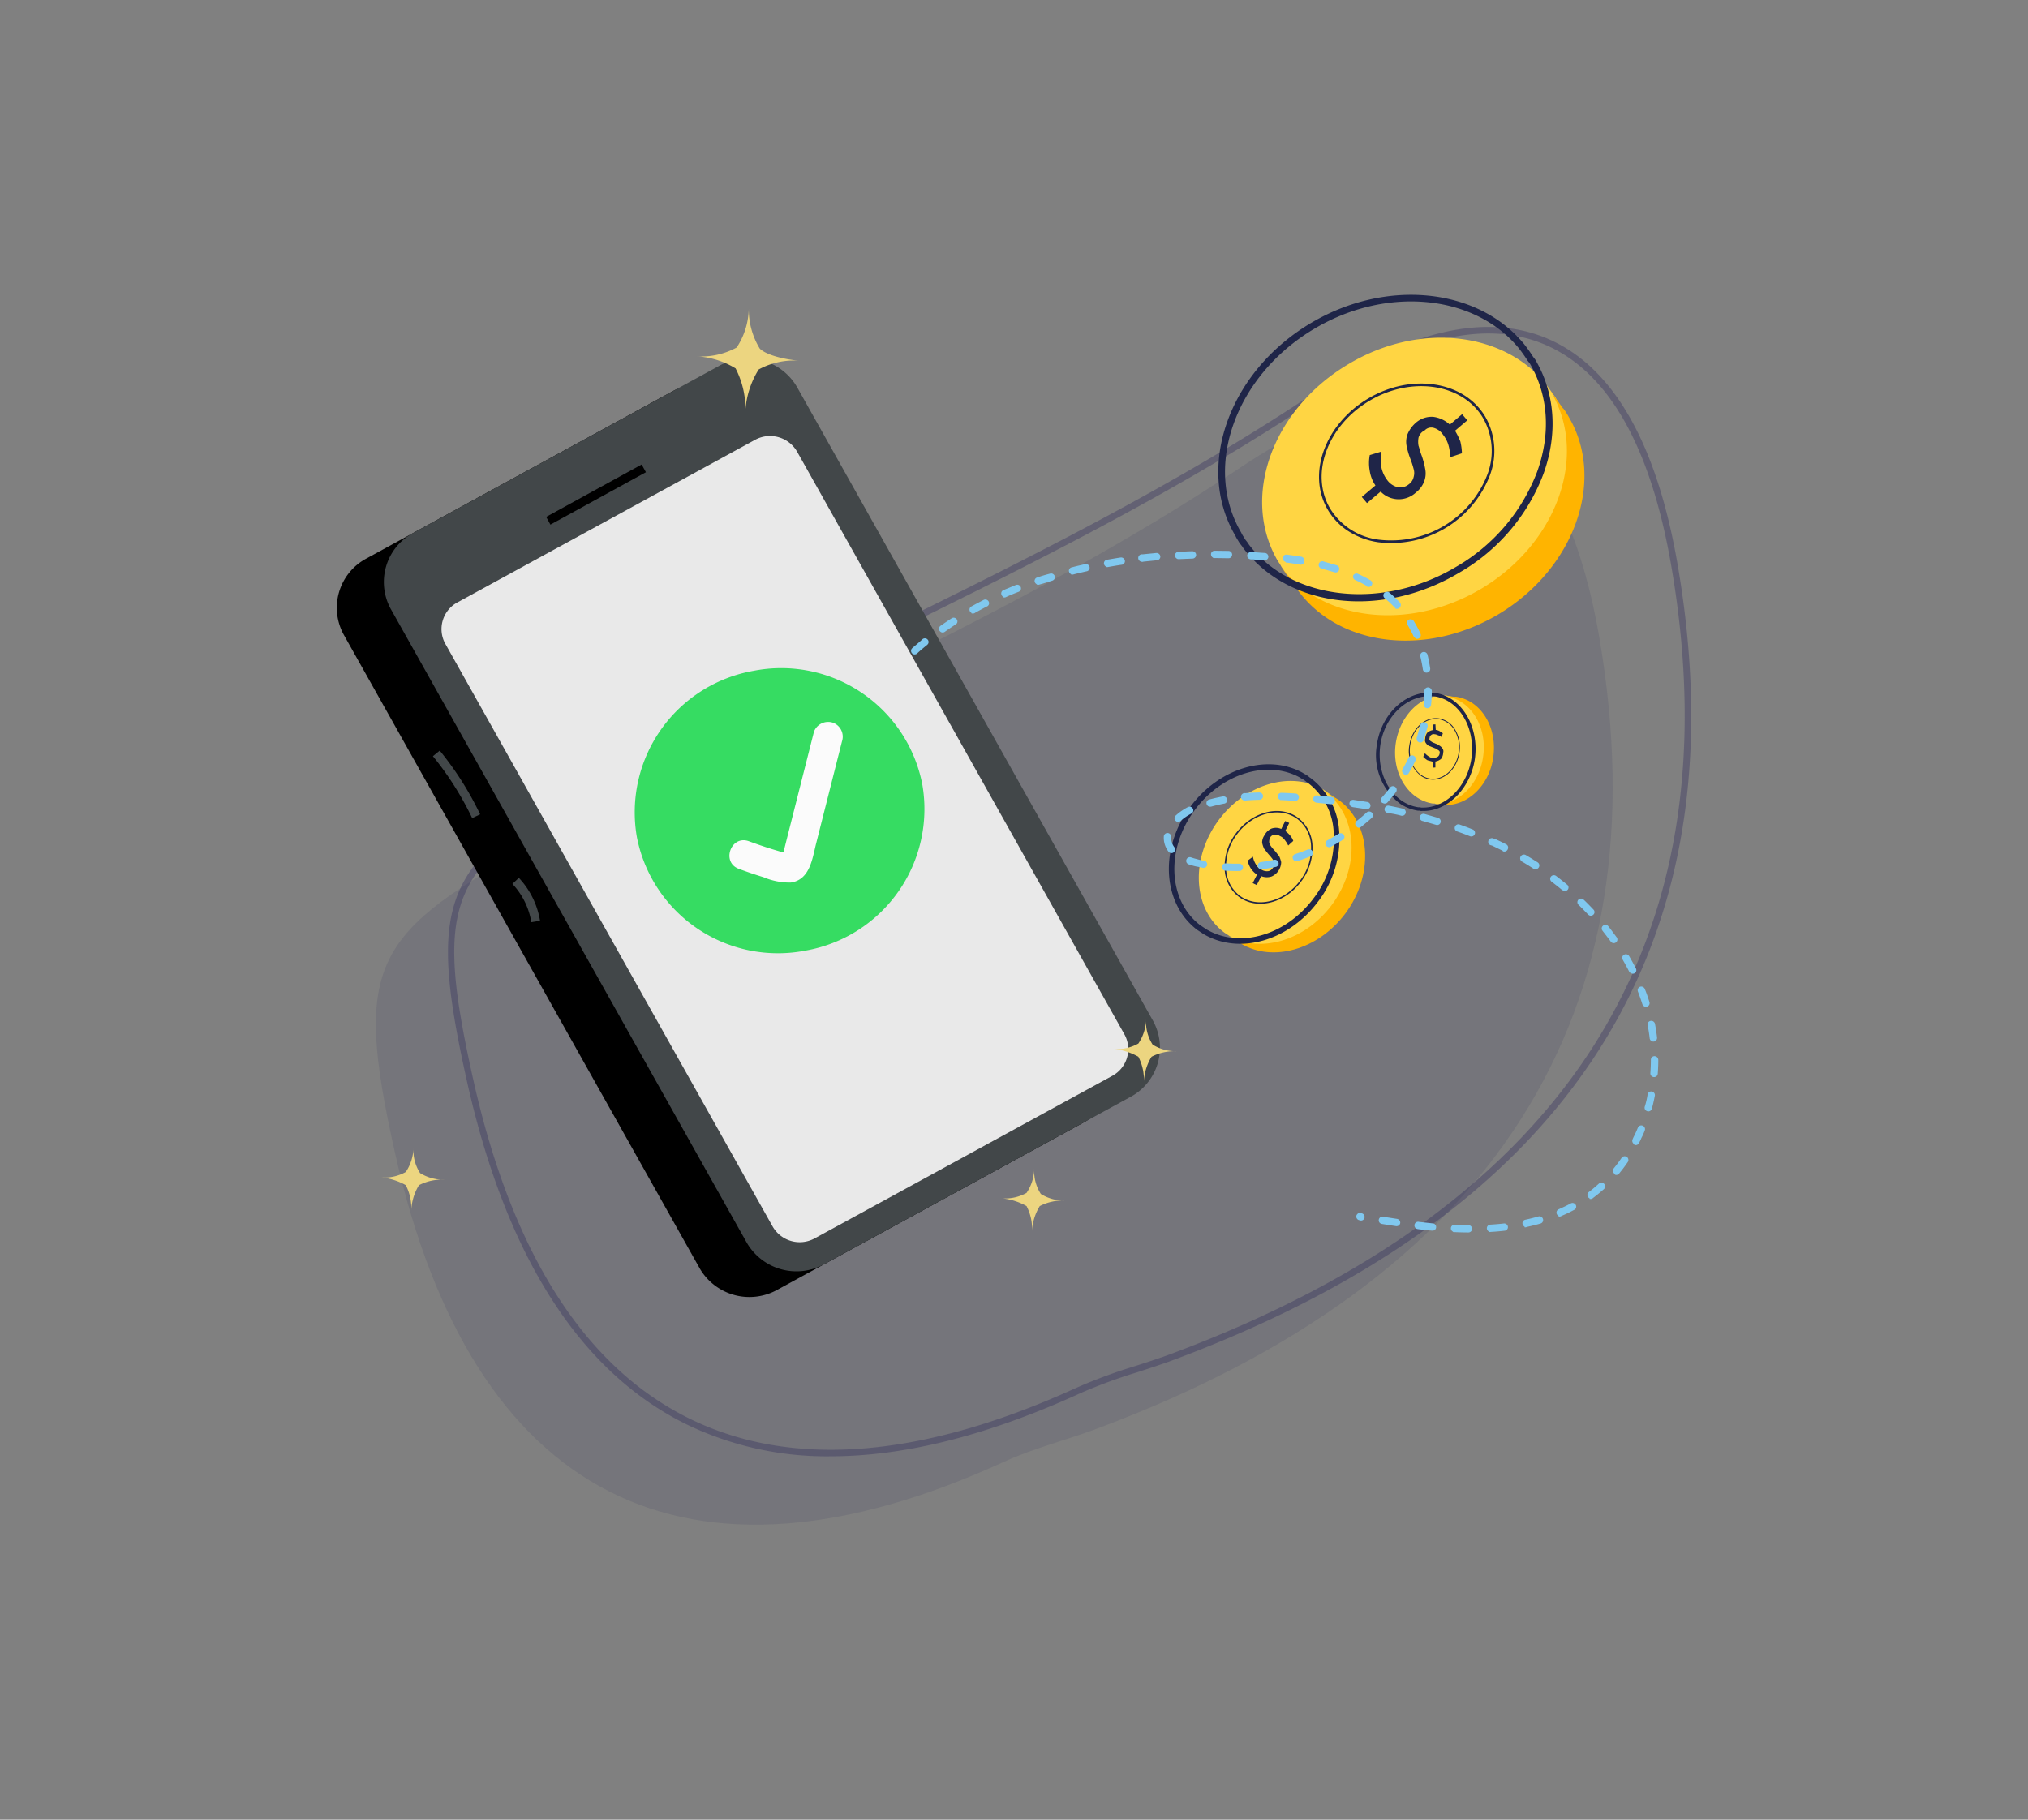 <svg id="adesao-suc-emprestimo-aprovado-dinheiro-na-conta" xmlns="http://www.w3.org/2000/svg" width="312" height="280" viewBox="0 0 312 280">
  <rect x="0" y="0" width="312" height="280" fill="#808080" stroke="none"/>
  <rect id="Retângulo_102331" data-name="Retângulo 102331" width="312" height="280" fill="none"/>
  <g id="Grupo_122925" data-name="Grupo 122925" transform="translate(-1157.806 -4051.007)">
    <path id="Caminho_1187555" data-name="Caminho 1187555" d="M1285.611,4275.092a49.546,49.546,0,0,1-22.324-4.981c-16.318-8.1-27.637-25.841-33.643-52.735-6.672-29.882-3.023-34.325,22.738-48.437,13.038-7.143,26.587-13.8,39.69-20.244,22.779-11.2,46.333-22.777,68-37.281,14.3-9.569,26.361-12.355,35.855-8.281,10.03,4.3,16.753,16.009,19.984,34.793,10.012,58.21-16.057,99.361-77.483,122.309-1.838.687-3.736,1.3-5.572,1.9a81.019,81.019,0,0,0-8.8,3.228C1309.906,4271.843,1297.051,4275.092,1285.611,4275.092Zm-54.991-57.934c5.937,26.585,17.077,44.1,33.111,52.058,15.772,7.827,35.928,6.223,59.91-4.768a81.836,81.836,0,0,1,8.909-3.27c1.825-.59,3.713-1.2,5.53-1.88,60.911-22.756,86.766-63.534,76.848-121.2-3.17-18.428-9.695-29.882-19.393-34.043-9.163-3.932-20.907-1.175-34.905,8.193-21.724,14.541-45.309,26.135-68.117,37.347-13.093,6.436-26.632,13.092-39.65,20.224-25.563,14-28.8,17.957-22.243,47.342Z" fill="rgba(39,34,88,0.32)"/>
    <g id="Grupo_122910" data-name="Grupo 122910">
      <path id="Caminho_1187556" data-name="Caminho 1187556" d="M1218.554,4228.3c-6.549-29.328-3.312-33.755,22.49-47.89,35.69-19.552,73.559-34.676,107.73-57.548,29.867-19.99,48.949-9.4,55.068,26.181,9.948,57.842-16.086,98.937-77.165,121.756-4.777,1.785-9.789,3.021-14.406,5.137C1263.416,4298.328,1230.46,4281.619,1218.554,4228.3Z" fill="rgba(39,34,88,0.12)"/>
    </g>
    <g id="Grupo_122914" data-name="Grupo 122914">
      <g id="Grupo_122911" data-name="Grupo 122911">
        <path id="Caminho_1187558" data-name="Caminho 1187558" d="M1363.118,4190.533c-4.164,5.51-11.147,7.415-16.016,4.594l-.5-.329-.425-.282c-4.919-3.671-5.268-11.46-.821-17.4,4.117-5.439,10.84-7.415,15.732-4.783h0a5.549,5.549,0,0,1,.993.659h0l.213.141C1367.169,4176.879,1367.518,4184.668,1363.118,4190.533Z" fill="#ffd543"/>
        <path id="Caminho_1187559" data-name="Caminho 1187559" d="M1364.75,4191.614c-4.212,5.581-11.194,7.487-16.017,4.6h0l-.425-.282-1.679-1.011c4.941,2.868,11.852.915,16.017-4.6,4.447-5.935,4.05-13.653-.821-17.394l-.213-.141,1.678,1.01h0l.639.424C1368.8,4177.961,1369.15,4185.75,1364.75,4191.614Z" fill="#ffb400"/>
        <path id="Caminho_1187560" data-name="Caminho 1187560" d="M1348.65,4189.184c-.087-.058-.173-.118-.257-.182a5.7,5.7,0,0,1-2.182-4.445,8.455,8.455,0,0,1,1.78-5.379c2.523-3.346,6.811-4.391,9.557-2.31a5.7,5.7,0,0,1,2.181,4.445,8.454,8.454,0,0,1-1.779,5.379C1355.5,4189.935,1351.4,4191.008,1348.65,4189.184Zm8.519-12.314c-2.654-1.76-6.626-.709-9,2.44h0a8.24,8.24,0,0,0-1.735,5.238,5.484,5.484,0,0,0,2.093,4.278c2.649,1.993,6.8.982,9.249-2.266a8.243,8.243,0,0,0,1.735-5.238,5.484,5.484,0,0,0-2.094-4.278Q1357.293,4176.952,1357.169,4176.87Z" fill="#1f2548"/>
        <path id="Caminho_1187561" data-name="Caminho 1187561" d="M1353.062,4180.6a1.78,1.78,0,0,0,.238.566,5.276,5.276,0,0,0,.568.683c.237.259.5.636.734.9a4.746,4.746,0,0,1,.309.92,2.464,2.464,0,0,1-1.458,2.2,2.34,2.34,0,0,1-1.606-.044l-.7,1.371-.615-.305.658-1.3a3.414,3.414,0,0,1-.923-.918,3.257,3.257,0,0,1-.5-1.25l.8-.592a3.231,3.231,0,0,0,.5,1.249,1.708,1.708,0,0,0,.828.754,1.578,1.578,0,0,0,1.087.21,1.03,1.03,0,0,0,.683-.569.963.963,0,0,0,.163-.708,1.782,1.782,0,0,0-.237-.566c-.166-.212-.332-.424-.568-.683s-.5-.636-.734-.9a4.6,4.6,0,0,1-.309-.92,1.949,1.949,0,0,1,.374-1.181,2.169,2.169,0,0,1,1.084-1.018,2.021,2.021,0,0,1,1.487.067l.611-1.229.614.306-.61,1.229a4.291,4.291,0,0,1,.757.706,2.676,2.676,0,0,1,.474.825l-.778.71a4.514,4.514,0,0,0-.545-.872,1.684,1.684,0,0,0-.733-.588,1.088,1.088,0,0,0-.9-.187.785.785,0,0,0-.636.5A1.493,1.493,0,0,0,1353.062,4180.6Z" fill="#1f2548"/>
        <path id="Caminho_1187562" data-name="Caminho 1187562" d="M1342.4,4194.359l-.426-.282c-5.4-4.116-5.817-12.652-.95-19.045,4.4-5.85,11.767-8.059,17.147-5.137.142.092.258.158.373.223a3.751,3.751,0,0,1,.756.523l.179.12a11.028,11.028,0,0,1,4.28,7.367,15.908,15.908,0,0,1-3.208,11.651h0c-4.531,6.039-12.081,8.175-17.562,4.968Zm16.062-23.3c-.106-.071-.222-.137-.34-.205s-.263-.15-.389-.234c-4.98-2.7-11.886-.6-16.031,4.922-4.585,6.022-4.241,14.024.765,17.839l.971.643c5.087,2.975,12.16.935,16.431-4.758a15.055,15.055,0,0,0,3.049-11.016,10.049,10.049,0,0,0-3.927-6.8l-.229-.151-.03-.03A1.729,1.729,0,0,0,1358.465,4171.062Z" fill="#1f2548"/>
      </g>
      <g id="Grupo_122912" data-name="Grupo 122912">
        <path id="Caminho_1187563" data-name="Caminho 1187563" d="M1386.222,4142.53c-11.092,6.519-24.358,4.942-30.711-3.482-.189-.331-.425-.59-.614-.921a5.356,5.356,0,0,0-.449-.708c-5.834-9.817-.953-23.439,10.847-30.406,10.856-6.472,23.744-4.943,30.239,2.962h0l1.275,1.77h0l.26.378C1402.9,4121.94,1398.022,4135.562,1386.222,4142.53Z" fill="#ffd543"/>
        <path id="Caminho_1187564" data-name="Caminho 1187564" d="M1388.3,4145.55c-11.139,6.59-24.429,4.9-30.734-3.6h0l-.52-.755-2.2-3c6.4,8.354,19.619,10,30.711,3.482,11.8-6.968,16.681-20.589,10.847-30.407l-.26-.377,2.125,2.95h0l.071.047h0a9.276,9.276,0,0,1,.8,1.251C1404.91,4124.914,1400.029,4138.535,1388.3,4145.55Z" fill="#ffb400"/>
        <path id="Caminho_1187565" data-name="Caminho 1187565" d="M1365.134,4132.666a9.849,9.849,0,0,1-3.038-3.194c-3.256-5.509-.47-13.2,6.211-17.151h0c6.68-3.949,14.762-2.679,18.02,2.831a10.615,10.615,0,0,1,.62,9.18,16.274,16.274,0,0,1-17.108,10.111A11.671,11.671,0,0,1,1365.134,4132.666Zm3.377-20h0c-6.49,3.836-9.212,11.282-6.069,16.6a10.223,10.223,0,0,0,7.458,4.778,15.874,15.874,0,0,0,16.67-9.852,10.219,10.219,0,0,0-.589-8.838C1382.838,4110.039,1375,4108.832,1368.511,4112.667Z" fill="#1f2548"/>
        <path id="Caminho_1187566" data-name="Caminho 1187566" d="M1376.039,4118.362a3.555,3.555,0,0,0,0,1.228c.142.4.236.873.5,1.558a13.066,13.066,0,0,1,.544,2.1,3.414,3.414,0,0,1-.141,1.747,3.893,3.893,0,0,1-1.3,1.794,3.877,3.877,0,0,1-5.429-.139l-2.1,1.771-.8-.944,2.1-1.771a5.412,5.412,0,0,1-.874-2.219,6.612,6.612,0,0,1,0-2.454l1.794-.544a6.6,6.6,0,0,0,0,2.455,4.853,4.853,0,0,0,.874,1.911,2.819,2.819,0,0,0,1.7,1.133,2.073,2.073,0,0,0,1.628-.449,1.874,1.874,0,0,0,.755-1.134,2.159,2.159,0,0,0,0-1.227,13.7,13.7,0,0,0-.5-1.558,12.429,12.429,0,0,1-.591-2.029,3.39,3.39,0,0,1,.141-1.747,4.829,4.829,0,0,1,1.3-1.8,3.7,3.7,0,0,1,2.644-.9,4.59,4.59,0,0,1,2.573,1.2l1.888-1.606.8.944-1.888,1.606a10.107,10.107,0,0,1,.827,1.676,9.1,9.1,0,0,1,.236,1.794l-1.841.614a5.844,5.844,0,0,0-.284-2.03,4.7,4.7,0,0,0-.779-1.439,2.586,2.586,0,0,0-1.44-1.062,1.386,1.386,0,0,0-1.393.4A1.717,1.717,0,0,0,1376.039,4118.362Z" fill="#1f2548"/>
        <path id="Caminho_1187567" data-name="Caminho 1187567" d="M1353.844,4139.812a19.6,19.6,0,0,1-4.761-4.465,4.319,4.319,0,0,0-.34-.48,4.805,4.805,0,0,1-.382-.543c-.063-.111-.124-.208-.181-.3a3.92,3.92,0,0,1-.32-.586c-6.223-10.561-.99-25.288,11.7-32.768,11.513-6.8,25.577-5.4,32.711,3.267a23.821,23.821,0,0,1,1.407,1.987l.3.384c3.074,5.175,3.518,11.413,1.284,17.616a29.683,29.683,0,0,1-12.981,15.221h0C1372.653,4144.87,1361.479,4144.9,1353.844,4139.812Zm33.615-38.844c-7.321-4.877-18.183-4.851-27.382.586-12.2,7.193-17.271,21.292-11.3,31.43a3.5,3.5,0,0,0,.273.5c.064.1.131.209.2.333a3.667,3.667,0,0,0,.3.422,4.8,4.8,0,0,1,.383.545c6.556,8.627,20.551,10.184,31.822,3.484h0a28.669,28.669,0,0,0,12.541-14.688c2.127-5.91,1.713-11.839-1.166-16.693l-.3-.372a23.607,23.607,0,0,0-1.369-1.935A18.364,18.364,0,0,0,1387.459,4100.968Z" fill="#1f2548"/>
      </g>
      <g id="Grupo_122913" data-name="Grupo 122913">
        <path id="Caminho_1187568" data-name="Caminho 1187568" d="M1386.331,4167.361c-.6,4.3-3.9,7.421-7.417,7.335a.643.643,0,0,1-.378-.046h-.307c-3.8-.581-6.361-4.729-5.687-9.287.627-4.179,3.735-7.326,7.228-7.358h0a1.709,1.709,0,0,1,.756.092h0l.189.023C1384.446,4158.655,1387.005,4162.8,1386.331,4167.361Z" fill="#ffd543"/>
        <path id="Caminho_1187569" data-name="Caminho 1187569" d="M1387.536,4167.547c-.6,4.3-3.9,7.421-7.418,7.335h-.307l-1.251-.115c3.588.133,6.814-3.038,7.418-7.335.673-4.558-1.886-8.706-5.688-9.287l-.189-.023,1.18.068h0a1.866,1.866,0,0,0,.5.022C1385.7,4158.77,1388.209,4162.989,1387.536,4167.547Z" fill="#ffb400"/>
        <path id="Caminho_1187570" data-name="Caminho 1187570" d="M1376.458,4170.423a4.824,4.824,0,0,1-1.828-4.743c.378-2.591,2.415-4.446,4.541-4.136h0a3.56,3.56,0,0,1,2.53,1.779,5.287,5.287,0,0,1,.641,3.482c-.378,2.591-2.416,4.446-4.542,4.136A3.27,3.27,0,0,1,1376.458,4170.423Zm2.694-8.747h0c-2.053-.3-4.022,1.505-4.39,4.023s1.005,4.809,3.058,5.109,4.022-1.5,4.39-4.022a5.152,5.152,0,0,0-.624-3.394A3.432,3.432,0,0,0,1379.152,4161.676Z" fill="#1f2548"/>
        <path id="Caminho_1187571" data-name="Caminho 1187571" d="M1377.8,4164.974l.355.235c.142.094.331.117.473.211a2.147,2.147,0,0,1,.614.306,1.447,1.447,0,0,1,.45.4.77.77,0,0,1,.143.708,1.713,1.713,0,0,1-.3.921,1.766,1.766,0,0,1-.9.427l0,.921-.425.024,0-.92-.78-.211a2.9,2.9,0,0,1-.662-.541l.258-.544a2.922,2.922,0,0,0,.662.542.967.967,0,0,0,.709.163,1.249,1.249,0,0,0,.637-.19.747.747,0,0,0,.258-.544.358.358,0,0,0-.142-.4l-.355-.235c-.142-.094-.331-.117-.473-.211-.26-.07-.472-.212-.661-.235a1.445,1.445,0,0,1-.45-.4.77.77,0,0,1-.143-.708,1.71,1.71,0,0,1,.3-.921,1.765,1.765,0,0,1,.9-.427l-.05-.85.425-.024.049.849a1.583,1.583,0,0,1,.591.188l.5.329-.187.591a1.867,1.867,0,0,0-.614-.306,1.207,1.207,0,0,0-.52-.14.565.565,0,0,0-.519.166c-.165.1-.188.284-.211.473Q1377.663,4164.726,1377.8,4164.974Z" fill="#1f2548"/>
        <path id="Caminho_1187572" data-name="Caminho 1187572" d="M1373.257,4174.709a9.328,9.328,0,0,1-3.624-9.092c.621-4.449,4.011-7.905,7.885-8.039a1.7,1.7,0,0,1,.495,0,3.167,3.167,0,0,0,.317.02l.222.025c4.092.581,6.851,5.137,6.158,10.155v0c-.681,4.607-4.235,8.127-8.09,8.014a.848.848,0,0,1-.431-.046h-.246A6.62,6.62,0,0,1,1373.257,4174.709Zm7.6-15.64a5.75,5.75,0,0,0-2.378-.913l-.184-.023a2.778,2.778,0,0,1-.335-.019,1.339,1.339,0,0,0-.381,0c-3.662.13-6.832,3.388-7.417,7.582-.646,4.67,1.965,8.944,5.817,9.526l.348,0,.067.045a.557.557,0,0,0,.177.007c3.65.1,6.963-3.218,7.606-7.561C1384.683,4164.056,1383.274,4160.67,1380.859,4159.069Z" fill="#1f2548"/>
      </g>
    </g>
    <path id="Caminho_3675-2" data-name="Caminho 3675-2" d="M1221.081,4237.265a7.716,7.716,0,0,0-.846-3.89,9.6,9.6,0,0,0-3.721-1.184,6.735,6.735,0,0,0,3.721-.846,6.939,6.939,0,0,0,1.184-3.721,6.414,6.414,0,0,0,1.015,3.89,6.812,6.812,0,0,0,3.72,1.015,7.707,7.707,0,0,0-3.89.846A8.049,8.049,0,0,0,1221.081,4237.265Z" fill="#ecd580"/>
    <g id="Grupo_122919" data-name="Grupo 122919">
      <g id="Grupo_122918" data-name="Grupo 122918">
        <g id="Grupo_122916" data-name="Grupo 122916">
          <g id="Grupo_122915" data-name="Grupo 122915">
            <path id="Caminho_1187573" data-name="Caminho 1187573" d="M1324.494,4223.743l-47.14,25.751a8.836,8.836,0,0,1-11.9-3.316l-54.766-97.511a8.587,8.587,0,0,1,3.462-11.707l47.14-25.751a8.835,8.835,0,0,1,11.9,3.316l54.766,97.511A8.587,8.587,0,0,1,1324.494,4223.743Z"/>
            <path id="Caminho_1187574" data-name="Caminho 1187574" d="M1331.733,4219.789l-47.141,25.751a8.835,8.835,0,0,1-11.9-3.316l-54.766-97.511a8.587,8.587,0,0,1,3.462-11.707l47.141-25.751a8.836,8.836,0,0,1,11.9,3.316l54.765,97.511A8.586,8.586,0,0,1,1331.733,4219.789Z" fill="#424749"/>
            <path id="Caminho_1187575" data-name="Caminho 1187575" d="M1224.934,4166.936a48.11,48.11,0,0,1,6.127,9.667" fill="none" stroke="#424749" stroke-width="1.358"/>
            <path id="Caminho_1187576" data-name="Caminho 1187576" d="M1237.134,4186.551a11.94,11.94,0,0,1,3.085,6.248" fill="none" stroke="#424749" stroke-width="1.358"/>
            <path id="Caminho_1187577" data-name="Caminho 1187577" d="M1242.158,4131.137l14.694-8.063" fill="none" stroke="#000" stroke-width="1.358"/>
            <path id="Caminho_1187578" data-name="Caminho 1187578" d="M1328.922,4216.554l-45.767,25a4.8,4.8,0,0,1-6.471-1.8l-50.376-89.695a4.67,4.67,0,0,1,1.883-6.367l45.766-25a4.806,4.806,0,0,1,6.472,1.8l50.376,89.695A4.671,4.671,0,0,1,1328.922,4216.554Z" fill="#e9e9e9"/>
          </g>
        </g>
        <g id="Grupo_122917" data-name="Grupo 122917">
          <path id="Caminho_3961304" data-name="Caminho 3961304" d="M22.328,0A22.114,22.114,0,0,1,44.655,21.893,22.114,22.114,0,0,1,22.328,43.787,22.114,22.114,0,0,1,0,21.893,22.114,22.114,0,0,1,22.328,0Z" transform="translate(1251.778 4158.324) rotate(-10.565)" fill="#36dc62"/>
        </g>
      </g>
      <path id="Caminho_1187579" data-name="Caminho 1187579" d="M1271.471,4184.7c1.25.463,2.511.893,3.787,1.282a10.374,10.374,0,0,0,4.2.826c2.957-.416,3.325-3.695,3.9-5.984l3.983-15.734a2.291,2.291,0,0,0-1.372-2.871,2.335,2.335,0,0,0-2.934,1.367l-3.433,13.564-.824,3.255c-.138.543-.267,1.088-.412,1.628a3.144,3.144,0,0,0-.184.6c.005.31-.068-.031.081-.016.069.007.657-.3.653-.28,0,0-.784-.215-.876-.241q-.789-.222-1.57-.465c-1.157-.359-2.3-.754-3.438-1.174-2.759-1.022-4.312,3.219-1.563,4.238Z" fill="#fbfbfb"/>
    </g>
    <g id="Grupo_122924" data-name="Grupo 122924">
      <path id="Caminho_3675-2-2" data-name="Caminho 3675-2" d="M1316.584,4240.482a7.705,7.705,0,0,0-.846-3.89,9.6,9.6,0,0,0-3.721-1.184,6.735,6.735,0,0,0,3.721-.846,6.931,6.931,0,0,0,1.184-3.721,6.413,6.413,0,0,0,1.015,3.89,6.809,6.809,0,0,0,3.721,1.015,7.7,7.7,0,0,0-3.89.846A8.04,8.04,0,0,0,1316.584,4240.482Z" fill="#ecd580"/>
      <path id="Caminho_3675-2-3" data-name="Caminho 3675-2" d="M1333.785,4217.5a7.705,7.705,0,0,0-.846-3.89,9.6,9.6,0,0,0-3.72-1.184,6.737,6.737,0,0,0,3.72-.845,6.936,6.936,0,0,0,1.184-3.721,6.417,6.417,0,0,0,1.015,3.89,6.822,6.822,0,0,0,3.721,1.015,7.716,7.716,0,0,0-3.89.845A8.04,8.04,0,0,0,1333.785,4217.5Z" fill="#ecd580"/>
    </g>
    <path id="Caminho_1187585" data-name="Caminho 1187585" d="M1366.8,4238.726a.585.585,0,0,1-.329-.611.565.565,0,0,1,.655-.457h.005l.141.041a.575.575,0,0,1,.47.652.554.554,0,0,1-.632.462l-.018,0Zm3.528.6a.564.564,0,0,1,.312-1.085l2.092.322a.587.587,0,0,1,.494.648.574.574,0,0,1-.641.472l-2.113-.328Zm5.492.786a.564.564,0,0,1,.313-1.084l2.095.229a.553.553,0,0,1,.52.584l0,.023a.542.542,0,0,1-.572.51l-.032,0c-.688-.058-1.406-.136-2.131-.227Zm5.539.424a.564.564,0,0,1-.339-.533.552.552,0,0,1,.569-.535h.019c.709.028,1.417.056,2.1.064a.564.564,0,0,1,.576.552.067.067,0,0,1,0,.014.566.566,0,0,1-.571.552c-.693,0-1.415-.021-2.134-.052a.785.785,0,0,1-.229-.02Zm5.525-.015a.584.584,0,0,1-.331-.483.553.553,0,0,1,.515-.588h.008c.7-.043,1.4-.1,2.071-.177a.575.575,0,0,1,.645.491.554.554,0,0,1-.479.619l-.017,0c-.693.081-1.405.146-2.132.183a.619.619,0,0,1-.293,0Zm5.483-.766a.553.553,0,0,1-.32-.4.542.542,0,0,1,.394-.657l.032-.007c.677-.145,1.359-.312,2-.5a.575.575,0,0,1,.712.382.553.553,0,0,1-.358.7l-.02.006c-.667.195-1.375.367-2.076.517a.525.525,0,0,1-.39.051Zm5.232-1.65a.6.6,0,0,1-.283-.281.553.553,0,0,1,.27-.734l.014-.006c.632-.276,1.259-.576,1.857-.9a.563.563,0,0,1,.767.218l0,0a.541.541,0,0,1-.188.742l-.031.017c-.625.336-1.269.655-1.937.932a.585.585,0,0,1-.5.092Zm4.754-2.715a.551.551,0,0,1-.221-.17.564.564,0,0,1,.11-.79c.538-.4,1.072-.865,1.547-1.292a.589.589,0,0,1,.813.035.565.565,0,0,1-.028.8l0,0c-.534.469-1.091.931-1.659,1.354a.565.565,0,0,1-.562.155Zm3.939-3.761a.587.587,0,0,1-.13-.037.564.564,0,0,1-.092-.793l.006-.007c.418-.514.835-1.063,1.209-1.625a.587.587,0,0,1,.794-.146.576.576,0,0,1,.16.786c-.4.588-.827,1.159-1.28,1.709a.563.563,0,0,1-.7.243Zm2.95-4.563h0a.575.575,0,0,1-.263-.757,5.179,5.179,0,0,1,.322-.671q.276-.589.52-1.189a.576.576,0,0,1,1.053.422,8.106,8.106,0,0,1-.549,1.251,4.667,4.667,0,0,1-.329.692.564.564,0,0,1-.709.366.478.478,0,0,1-.07-.027Zm1.917-5.1a.552.552,0,0,1-.316-.655,12.555,12.555,0,0,0,.458-1.994.575.575,0,0,1,1.109.226c-.129.691-.283,1.387-.469,2.073a.566.566,0,0,1-.7.386ZM1340.66,4184a.566.566,0,0,1,.41-1.056,8.505,8.505,0,0,0,.889.257,5.422,5.422,0,0,0,1.106.237.575.575,0,0,1,.456.66.554.554,0,0,1-.641.448l-.016,0c-.379-.11-.778-.154-1.163-.242s-.662-.191-.965-.279Zm-2.862-1.765a.584.584,0,0,1-.229-.184,4.053,4.053,0,0,1-.513-.946,3.469,3.469,0,0,1-.2-1.4.564.564,0,0,1,.607-.518h0a.588.588,0,0,1,.529.611,2.245,2.245,0,0,0,.141.933,2.114,2.114,0,0,0,.352.654.564.564,0,0,1-.122.787.552.552,0,0,1-.525.072Zm74.246,34.452a.551.551,0,0,1-.333-.554c.043-.68.079-1.375.076-2.057a.554.554,0,0,1,.554-.552h.017a.6.6,0,0,1,.573.577c0,.7-.034,1.423-.084,2.125a.565.565,0,0,1-.608.518h0A.6.6,0,0,1,1412.044,4216.69Zm-65.921-31.756a.575.575,0,0,1-.337-.543.564.564,0,0,1,.595-.532h.005c.68.044,1.381.058,2.066.044a.588.588,0,0,1,.591.558.564.564,0,0,1-.552.569c-.721.015-1.454-.008-2.159-.047A.714.714,0,0,1,1346.123,4184.934Zm5.512-.218a.553.553,0,0,1-.321-.433.542.542,0,0,1,.446-.623l.028,0c.675-.1,1.367-.216,2.04-.351a.574.574,0,0,1,.674.43.542.542,0,0,1-.394.657l-.032.007c-.7.15-1.418.272-2.114.365A.476.476,0,0,1,1351.635,4184.716Zm-12.8-7.288a.739.739,0,0,1-.184-.135.554.554,0,0,1,.024-.782l.019-.017a9.022,9.022,0,0,1,1.851-1.286.586.586,0,0,1,.78.225.552.552,0,0,1-.209.754l-.01,0a8.41,8.41,0,0,0-1.619,1.1A.577.577,0,0,1,1338.834,4177.428Zm73.094,33.8a.576.576,0,0,1-.326-.458c-.074-.68-.183-1.357-.307-2.027a.541.541,0,0,1,.424-.638l.032-.006a.587.587,0,0,1,.668.451c.128.695.24,1.409.318,2.113a.564.564,0,0,1-.506.617h0A.728.728,0,0,1,1411.928,4211.231Zm-54.922-27.748a.545.545,0,0,1-.3-.334.554.554,0,0,1,.335-.707l.011,0c.649-.212,1.3-.446,1.943-.708a.576.576,0,0,1,.745.309.553.553,0,0,1-.289.727l-.017.007c-.653.27-1.322.511-2.009.736A.591.591,0,0,1,1357.006,4183.483Zm-13.26-8.384a.587.587,0,0,1-.307-.359.554.554,0,0,1,.365-.691l.024-.007c.675-.181,1.379-.342,2.1-.475a.575.575,0,0,1,.671.44.553.553,0,0,1-.423.658l-.014,0c-.7.128-1.363.288-2.013.464a.69.69,0,0,1-.4-.033Zm67.039,30.775a.6.6,0,0,1-.311-.348c-.2-.646-.435-1.3-.683-1.947a.576.576,0,0,1,.327-.728.587.587,0,0,1,.736.341,21.271,21.271,0,0,1,.711,2.014.553.553,0,0,1-.359.695l-.02.006a.541.541,0,0,1-.4-.033Zm-48.738-24.554a.528.528,0,0,1-.26-.24.542.542,0,0,1,.189-.742l.03-.016c.6-.332,1.205-.675,1.779-1.037a.6.6,0,0,1,.781.225.541.541,0,0,1-.189.742l-.03.017c-.6.378-1.224.739-1.849,1.075a.551.551,0,0,1-.451-.024Zm-63.746-29.649a.807.807,0,0,1-.184-.135.553.553,0,0,1,.024-.782l.018-.016c.521-.461,1.05-.872,1.572-1.379a.577.577,0,0,1,.8.078.553.553,0,0,1-.064.78l-.011.009c-.525.436-1.061.868-1.563,1.346a.586.586,0,0,1-.592.1Zm50.89,22.509a.567.567,0,0,1,.194-1.118c.686-.061,1.41-.087,2.145-.109a.586.586,0,0,1,.594.547.576.576,0,0,1-.555.58c-.71.018-1.412.05-2.074.106A.537.537,0,0,1,1349.191,4174.18Zm59.524,26.575a.574.574,0,0,1-.278-.257c-.307-.6-.647-1.22-.989-1.824a.552.552,0,0,1,.209-.753l.01-.006a.587.587,0,0,1,.781.226c.361.621.708,1.249,1.03,1.882a.553.553,0,0,1-.209.754l-.01.005a.541.541,0,0,1-.544-.027Zm-53.985-26.679a.565.565,0,0,1-.34-.533.543.543,0,0,1,.547-.537l.042,0c.676.019,1.37.055,2.129.11a.562.562,0,0,1,.532.595v0a.542.542,0,0,1-.559.523l-.038,0-2.093-.111a.51.51,0,0,1-.23-.019Zm11.911,4.224a.664.664,0,0,1-.213-.155.564.564,0,0,1,.085-.794l0,0c.533-.422,1.061-.868,1.556-1.324a.588.588,0,0,1,.809.045.564.564,0,0,1-.028.791c-.524.471-1.08.933-1.63,1.374a.578.578,0,0,1-.592.1Zm-64.05-30.018a.77.77,0,0,1-.218-.181.565.565,0,0,1,.121-.787q.868-.606,1.752-1.185a.587.587,0,0,1,.781.225.542.542,0,0,1-.189.742l-.03.017q-.867.56-1.71,1.162A.586.586,0,0,1,1302.591,4148.282Zm103.244,47.8a.5.5,0,0,1-.226-.194c-.4-.552-.852-1.116-1.26-1.656a.552.552,0,0,1,.076-.778l.01-.008a.575.575,0,0,1,.807.092c.448.564.85,1.126,1.291,1.712a.564.564,0,0,1-.132.784A.579.579,0,0,1,1405.835,4196.083Zm-45.591-21.579a.564.564,0,0,1,.312-1.084l2.11.221a.576.576,0,0,1,.511.629.554.554,0,0,1-.608.492l-.015,0-2.1-.218Zm5.5.647a.554.554,0,0,1-.324-.587.565.565,0,0,1,.642-.472l2.1.325a.575.575,0,0,1,.484.644.565.565,0,0,1-.649.459l-2.084-.308Zm36.557,16.705a.723.723,0,0,1-.176-.122c-.478-.5-.966-1.007-1.472-1.493a.565.565,0,0,1-.018-.792.586.586,0,0,1,.811,0c.516.489,1.023,1.012,1.509,1.528a.541.541,0,0,1,0,.766l-.026.024A.554.554,0,0,1,1402.3,4191.856Zm-31.083-15.771a.564.564,0,0,1,.313-1.084c.7.132,1.408.289,2.093.439a.564.564,0,0,1,.442.664v0a.576.576,0,0,1-.687.424c-.661-.19-1.358-.3-2.06-.43Zm27.088,11.952-.141-.041c-.529-.446-1.086-.877-1.643-1.308a.553.553,0,0,1-.123-.772l.009-.013a.577.577,0,0,1,.8-.1c.567.434,1.132.879,1.682,1.332a.542.542,0,0,1-.62.889Zm-91.029-42.714a.564.564,0,0,1-.249-.236.553.553,0,0,1,.209-.754l.01,0c.615-.34,1.24-.676,1.874-1a.586.586,0,0,1,.78.225.553.553,0,0,1-.209.754l-.01,0c-.619.315-1.231.643-1.831.975a.588.588,0,0,1-.622.079Zm63.316,29.266a.422.422,0,0,1-.152-.044.564.564,0,0,1-.064-.794c.45-.5.886-1.036,1.3-1.574a.575.575,0,0,1,.917.687c-.431.557-.883,1.108-1.354,1.641A.552.552,0,0,1,1370.59,4174.589Zm6.019,2.747a.565.565,0,1,1,.378-1.065h0l2.06.594a.564.564,0,0,1,.386.7.553.553,0,0,1-.684.378l-.022-.006-2.115-.611Zm17.194,7.37-.076-.022c-.583-.38-1.181-.752-1.784-1.1a.582.582,0,0,1,.584-1.006c.622.367,1.23.743,1.835,1.129a.564.564,0,0,1,.175.778h0A.587.587,0,0,1,1393.8,4184.706Zm-11.864-5.773a.553.553,0,0,1-.3-.7.565.565,0,0,1,.72-.345h0q1.065.378,2,.754a.553.553,0,0,1,.339.705l-.009.024a.575.575,0,0,1-.737.316c-.643-.256-1.3-.5-1.962-.73Zm7.061,3h0l-1.647-.8-.26-.075h0a.553.553,0,0,1-.287-.728l.01-.022a.553.553,0,0,1,.733-.272l.013.006.282.082c.561.255,1.118.522,1.661.8a.566.566,0,0,1,.266.753l0,0a.564.564,0,0,1-.721.341c-.021-.008-.042-.017-.062-.027Zm-76.815-39.058a.5.5,0,0,1-.272-.278.54.54,0,0,1,.189-.742l.03-.017c.642-.273,1.331-.544,1.949-.812a.587.587,0,0,1,.755.312.565.565,0,0,1-.305.734c-.647.248-1.322.511-1.921.8a.585.585,0,0,1-.473.052Zm61.659,27.273-.054-.016a.563.563,0,0,1-.213-.766c.347-.593.662-1.2.955-1.8a.575.575,0,0,1,.757-.263h0a.575.575,0,0,1,.274.76c-.3.63-.634,1.262-1,1.873a.565.565,0,0,1-.751.268l-.017-.008Zm-56.536-29.236a.623.623,0,0,1-.306-.323.554.554,0,0,1,.335-.707l.011,0q.993-.348,2-.6a.577.577,0,0,1,.716.371.553.553,0,0,1-.351.7l-.017.006c-.67.206-1.3.424-1.972.6a.567.567,0,0,1-.462-.027Zm58.76,24.3a.576.576,0,0,1-.307-.688l.273-.943.294-1.019a.553.553,0,0,1,.668-.406l.012,0a.565.565,0,0,1,.428.674v0l-.313,1.084-.281.976a.565.565,0,0,1-.713.358h0Zm-53.484-25.853a.577.577,0,0,1-.318-.362.553.553,0,0,1,.391-.677l.017,0c.674-.181,1.368-.345,2.058-.5a.575.575,0,0,1,.689.421.554.554,0,0,1-.4.673l-.02,0c-.68.157-1.37.31-2.03.483a.585.585,0,0,1-.43-.018Zm5.393-1.145a.6.6,0,0,1-.328-.412.553.553,0,0,1,.429-.654l.019,0c.692-.117,1.4-.242,2.1-.346a.587.587,0,0,1,.662.473.553.553,0,0,1-.452.638l-.015,0c-.7.1-1.391.221-2.071.341a.6.6,0,0,1-.383-.016Zm49.19,21.724a.563.563,0,0,1-.33-.565c.068-.685.1-1.368.106-2.036a.551.551,0,0,1,.554-.552h.016a.6.6,0,0,1,.574.577c-.014.7-.046,1.419-.12,2.126a.566.566,0,0,1-.616.5A.554.554,0,0,1,1377.167,4159.938Zm-43.775-22.5a.568.568,0,0,1,.182-1.122l2.117-.211a.588.588,0,0,1,.625.521.564.564,0,0,1-.515.6l-2.081.21A.5.5,0,0,1,1333.392,4137.439Zm5.507-.442a.587.587,0,0,1-.331-.483.554.554,0,0,1,.519-.586h.014c.7-.033,1.419-.073,2.129-.091a.588.588,0,0,1,.594.547.565.565,0,0,1-.545.583l-2.1.086A.8.8,0,0,1,1338.9,4137Zm38.134,17.465a.589.589,0,0,1-.329-.448c-.1-.674-.234-1.347-.389-1.991a.554.554,0,0,1,.4-.673l.02,0a.576.576,0,0,1,.689.422c.167.683.3,1.391.411,2.116a.564.564,0,0,1-.485.623A.619.619,0,0,1,1377.033,4154.462Zm-32.591-17.627a.588.588,0,0,1-.332-.519.541.541,0,0,1,.528-.555h.032l2.129.027a.564.564,0,0,1,.563.566v.008a.554.554,0,0,1-.554.552h-.016l-2.1-.032a.636.636,0,0,1-.254-.015Zm31.123,12.376a.6.6,0,0,1-.283-.281,17.465,17.465,0,0,0-.959-1.8.553.553,0,0,1,.209-.754l.01,0a.6.6,0,0,1,.78.225,17.984,17.984,0,0,1,1.018,1.927.564.564,0,0,1-.752.734Zm-25.554-12.179a.564.564,0,0,1-.329-.529.554.554,0,0,1,.57-.536h.019c.522.022,1.052.057,1.568.1l.555.031a.588.588,0,0,1,.543.6.554.554,0,0,1-.585.52l-.023,0-.555-.031c-.516-.043-1.035-.076-1.546-.094Zm5.538.424a.564.564,0,0,1,.313-1.084c.726.092,1.448.195,2.12.306a.575.575,0,0,1,.483.645.563.563,0,0,1-.535.591.578.578,0,0,1-.235-.038c-.672-.112-1.369-.219-2.073-.305Zm16.956,7.137a.494.494,0,0,1-.173-.132,17.044,17.044,0,0,0-1.489-1.393.564.564,0,0,1-.092-.793l.006-.007a.586.586,0,0,1,.8-.062,18.49,18.49,0,0,1,1.6,1.5.565.565,0,0,1-.018.793.586.586,0,0,1-.7.14Zm-11.5-6.138a.564.564,0,0,1-.316-.655.552.552,0,0,1,.668-.406l.012,0,2.07.6a.564.564,0,1,1-.313,1.084l-2.005-.579Zm7.133,2.752h0c-.585-.333-1.2-.651-1.842-.943h0a.564.564,0,0,1-.291-.742.577.577,0,0,1,.677-.227c.673.312,1.329.642,1.944,1a.555.555,0,0,1,.223.75l-.01.017a.565.565,0,0,1-.76.192Z" fill="#80c8ef"/>
    <path id="Caminho_3673-2" data-name="Caminho 3673-2" d="M1272.495,4113.949a13.666,13.666,0,0,0-1.522-6.258,12.829,12.829,0,0,0-6.088-1.86,11.346,11.346,0,0,0,6.257-1.353,11.207,11.207,0,0,0,1.861-6.089,11.606,11.606,0,0,0,1.691,6.258c1.015,1.015,3.89,1.691,6.089,1.86a11.36,11.36,0,0,0-6.258,1.353,13.715,13.715,0,0,0-2.03,6.089Z" fill="#ecd580"/>
  </g>
</svg>
